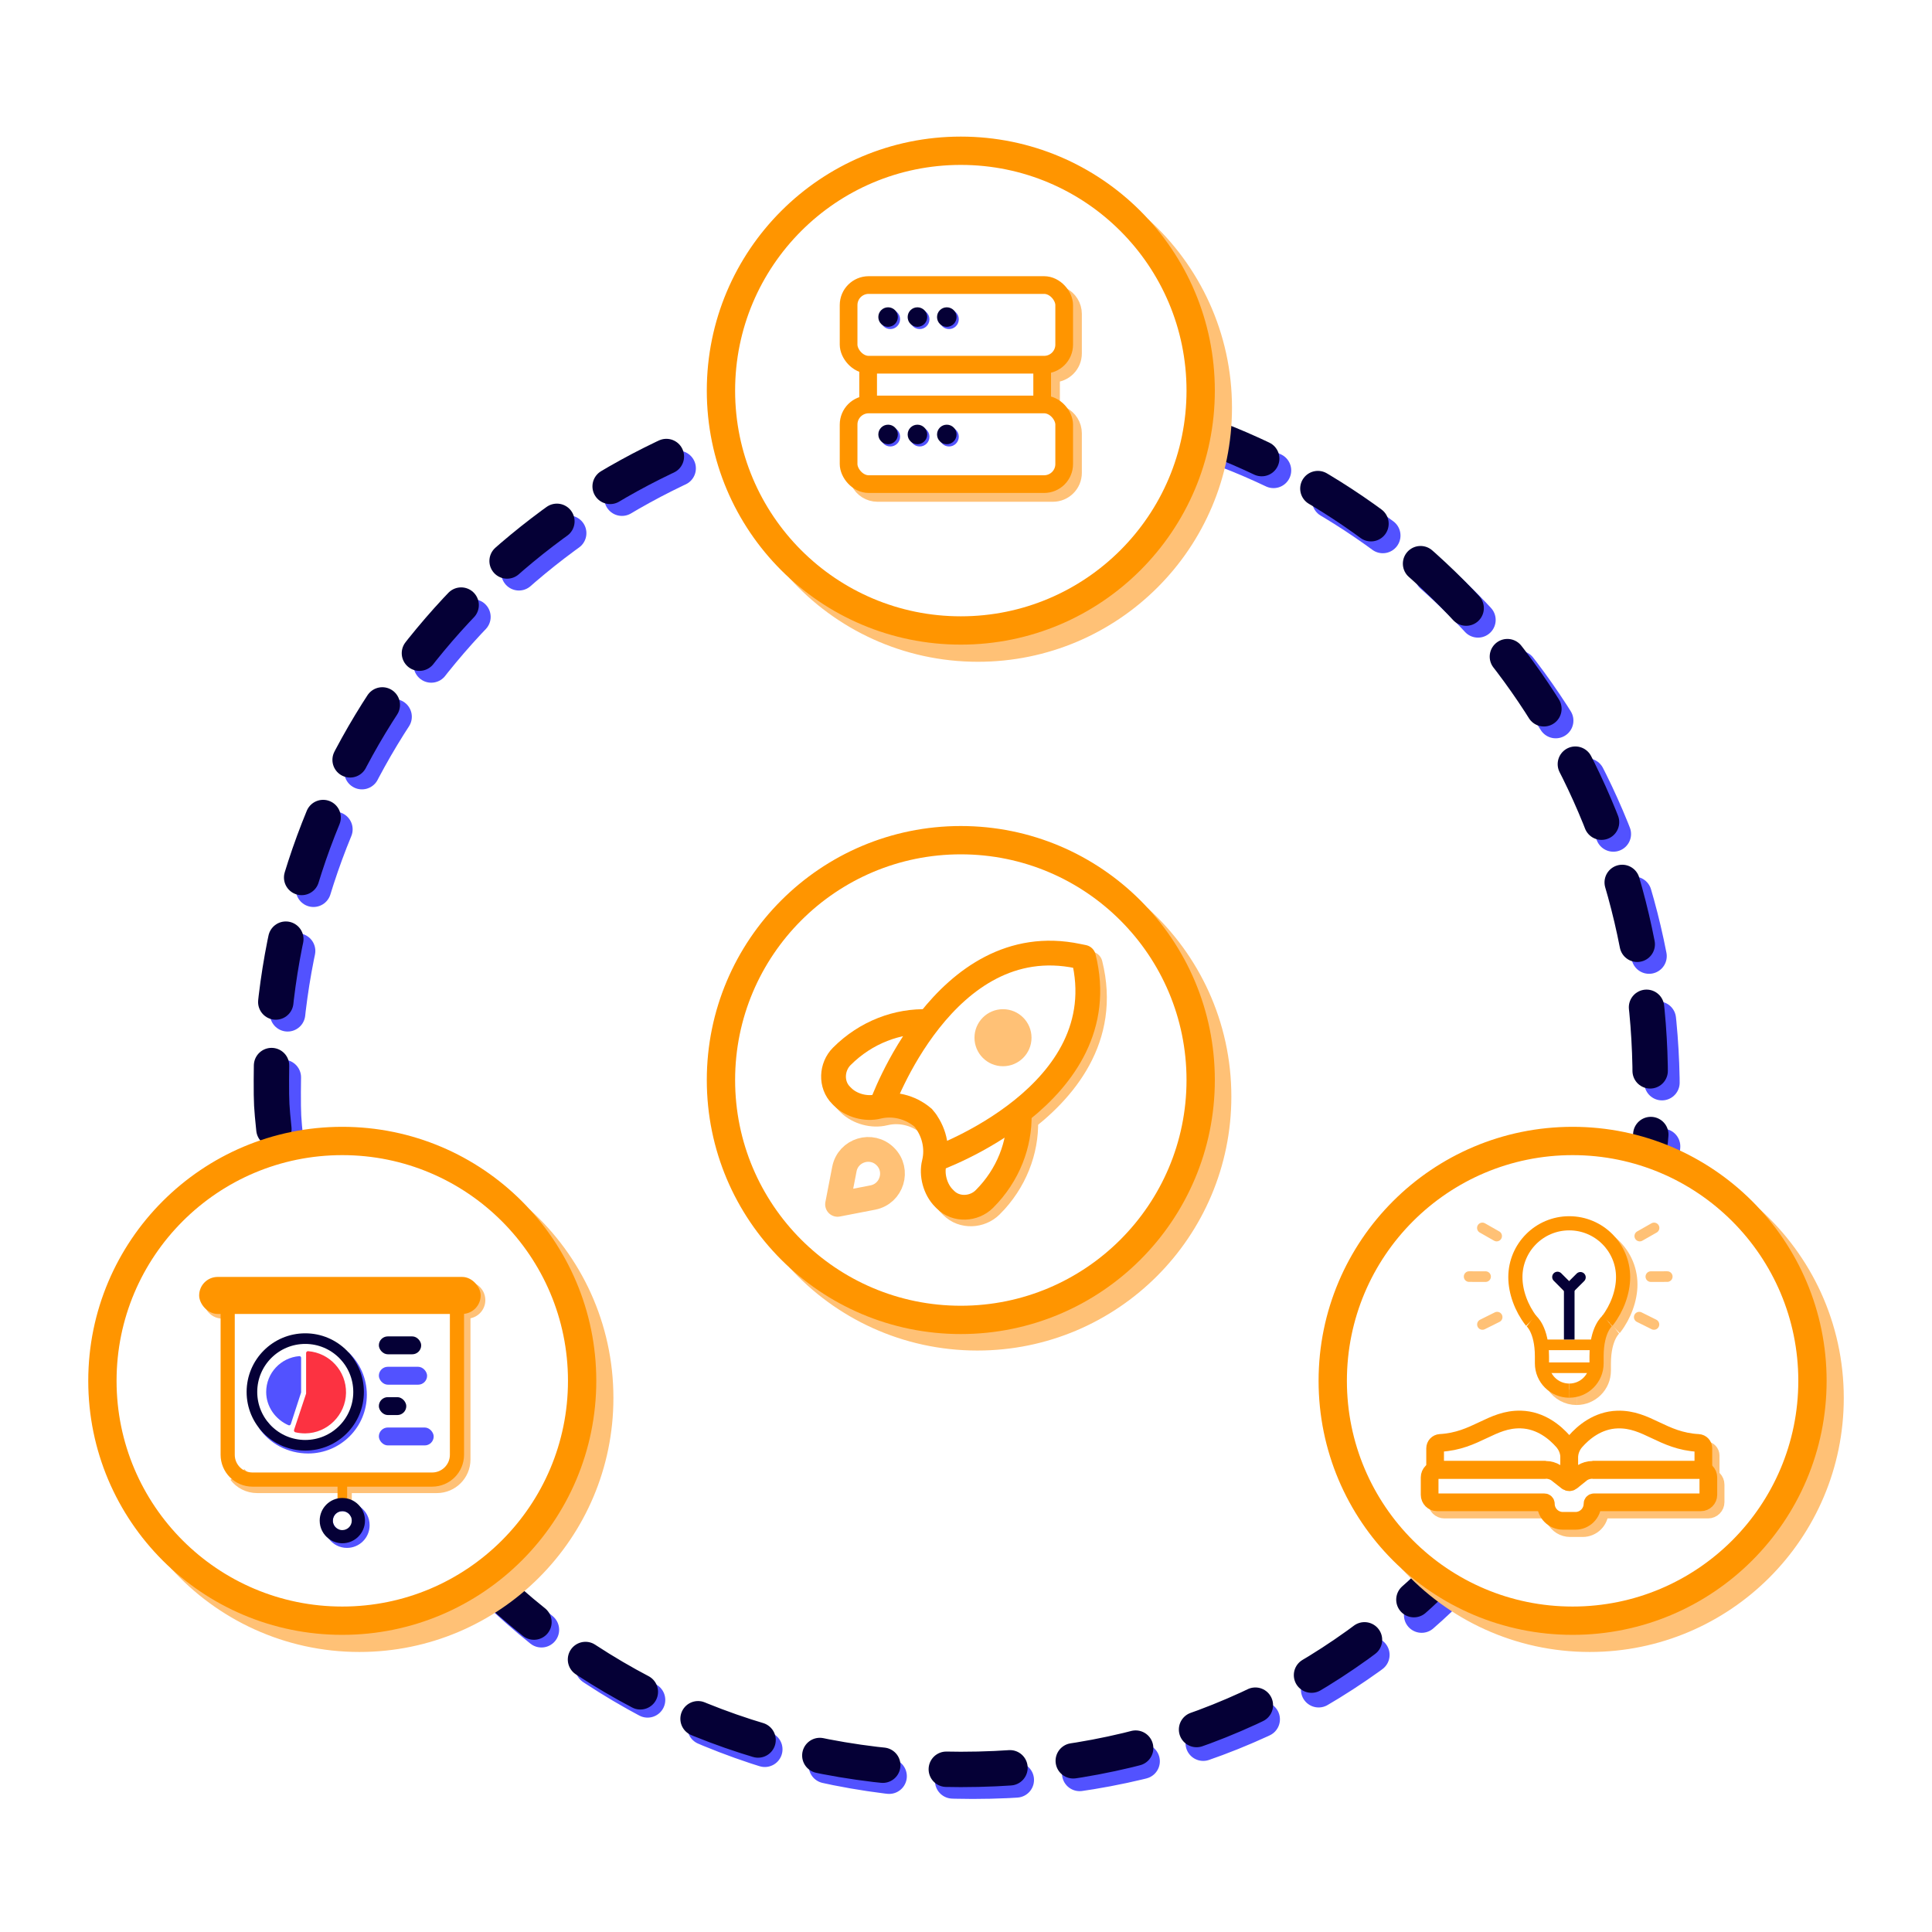 <?xml version="1.0" encoding="UTF-8"?><svg id="Graphique_35" xmlns="http://www.w3.org/2000/svg" viewBox="0 0 545.95 545.95"><defs><style>.cls-1,.cls-2,.cls-3,.cls-4,.cls-5,.cls-6,.cls-7,.cls-8,.cls-9,.cls-10,.cls-11,.cls-12,.cls-13,.cls-14,.cls-15,.cls-16,.cls-17,.cls-18{fill:none;}.cls-1,.cls-2,.cls-3,.cls-4,.cls-5,.cls-6,.cls-7,.cls-10,.cls-11,.cls-12,.cls-13,.cls-14,.cls-15,.cls-16,.cls-17,.cls-18{stroke-miterlimit:10;}.cls-1,.cls-2,.cls-7,.cls-8,.cls-10,.cls-11{stroke:#ff9500;}.cls-1,.cls-4,.cls-6,.cls-12,.cls-15,.cls-16{stroke-width:3px;}.cls-2,.cls-18{stroke-width:8px;}.cls-3,.cls-6,.cls-12,.cls-17{stroke-linecap:round;}.cls-3,.cls-16{stroke:#5252ff;}.cls-3,.cls-17{stroke-dasharray:0 0 18 18;stroke-width:10px;}.cls-19{fill:#050036;}.cls-4,.cls-5,.cls-6,.cls-9,.cls-13,.cls-14,.cls-18{stroke:#ffc176;}.cls-5,.cls-8,.cls-9,.cls-11{stroke-width:7px;}.cls-7,.cls-14{stroke-width:5px;}.cls-20{fill:#fc3241;}.cls-8,.cls-9{stroke-linejoin:round;}.cls-21{fill:#ff9500;}.cls-10,.cls-13{stroke-width:4px;}.cls-12,.cls-15,.cls-17{stroke:#050036;}.cls-22{fill:#ffc176;}.cls-23{fill:#5252ff;}</style></defs><path class="cls-3" d="m80.74,322.42c-.67-6.55-.71-7.14-.71-13.87,0-84.15,53.34-155.83,128.06-183.08"/><path class="cls-3" d="m343.28,125.98c74.71,27.25,126.39,98.41,126.39,182.56,0,6.92.71,10.48,0,17.22"/><path class="cls-3" d="m139.5,448.66c35.04,33.85,82.77,54.69,135.35,54.69s97.9-19.04,132.88-52.43"/><path class="cls-17" d="m77.4,319.08c-.67-6.55-.71-7.14-.71-13.87,0-84.15,53.34-155.83,128.06-183.08"/><path class="cls-17" d="m339.94,122.64c74.71,27.25,126.39,98.41,126.39,182.56,0,6.92.71,10.48,0,17.22"/><path class="cls-17" d="m137.38,446.49c35.04,33.85,81.55,53.52,134.13,53.52s97.9-19.04,132.88-52.43"/><path class="cls-18" d="m321.8,64.93c13.72,12.41,22.34,30.34,22.34,50.29,0,37.44-30.35,67.79-67.79,67.79-19.97,0-37.93-8.64-50.33-22.38"/><path class="cls-18" d="m147.01,344.75c13.71,12.41,22.33,30.34,22.33,50.29,0,37.44-30.34,67.78-67.78,67.78-19.95,0-37.88-8.62-50.29-22.33"/><path class="cls-18" d="m494.64,344.71c13.74,12.4,22.38,30.36,22.38,50.33,0,37.44-30.35,67.78-67.78,67.78-19.93,0-37.85-8.6-50.25-22.29"/><path class="cls-18" d="m321.68,259.62c13.68,12.4,22.28,30.32,22.28,50.24,0,37.44-30.35,67.78-67.78,67.78-19.89,0-37.78-8.56-50.17-22.2"/><path class="cls-5" d="m267.85,339.59s0,.02,0,.02c.23.3.48.58.74.84l.42.42c3.05,3.05,8.09,2.73,10.99-.16.02-.02.04-.04.06-.05,6.71-6.71,10-15.46,9.8-23.91"/><path class="cls-5" d="m261.67,316.91s-.01-.02-.02-.02c-3.2-2.27-7.06-3.13-10.68-2.53-.36.06-.72.13-1.08.22-3.28.81-7.42-.27-9.9-2.75l-.43-.42c-.24-.24-.45-.49-.64-.75"/><path class="cls-9" d="m251.78,312.3c-.54,1.31-.81,2.06-.81,2.06"/><path class="cls-9" d="m306.53,272.06l1.53.32c5.25,20.96-7.38,35.92-20.13,45.24"/><circle class="cls-22" cx="283.43" cy="293.24" r="8.06"/><path class="cls-11" d="m262.29,288.7c-8.6-.33-17.55,2.95-24.39,9.79l-.05.05c-2.89,2.91-3.21,7.94-.16,10.99l.42.42c2.48,2.48,6.63,3.56,9.91,2.75,4.32-1.07,9.12,0,12.83,3.14,3.14,3.7,4.21,8.51,3.14,12.83-.82,3.28.27,7.43,2.75,9.91l.42.42c3.05,3.05,8.08,2.73,10.99-.16l.05-.05c6.71-6.71,10-15.45,9.81-23.91"/><path class="cls-8" d="m264.19,327.59s51.72-18.23,41.99-57.09l-1.58-.32c-37.77-7.95-55.52,42.31-55.52,42.31"/><path class="cls-9" d="m250.19,326.82h0c3.88,3.88,1.85,10.53-3.54,11.58l-9.97,1.93,1.93-9.97c1.05-5.39,7.69-7.43,11.58-3.54Z"/><circle class="cls-2" cx="271.51" cy="305.2" r="67.78"/><circle class="cls-2" cx="271.51" cy="110.38" r="67.78"/><circle class="cls-2" cx="96.72" cy="390.2" r="67.78"/><circle class="cls-2" cx="444.39" cy="390.2" r="67.78"/><path class="cls-14" d="m68.34,368.41c2.5-4.03,6.43-3.82,11.54-3.82h50.57v47.83c0,3.87-3.13,7-7,7h-50.79c-2.27,0-4.29-1.08-5.56-2.76"/><path class="cls-22" d="m66.01,370.51l62.06-.23,2.38,2.34h1.47c1.45,0,2.75-.58,3.7-1.53s1.53-2.25,1.53-3.7c0-1.78-.89-3.35-2.24-4.3h-.01c-.85-.59-1.87-.93-2.98-.93H62.83c-1.44,0-2.75.58-3.7,1.53-.94.95-1.53,2.25-1.53,3.7,0,1.11.35,2.13.92,2.98,0,0,0,0,0,0,.95,1.35,2.52,2.24,4.3,2.24h1.52l1.66-2.11Z"/><rect class="cls-22" x="96.69" y="419.42" width="2.72" height="5.94"/><path class="cls-23" d="m101.87,425.88c-1.07-.79-2.39-1.27-3.82-1.27-3.53,0-6.4,2.87-6.4,6.4,0,1.43.47,2.75,1.27,3.82,1.17,1.57,3.03,2.58,5.13,2.58,3.53,0,6.4-2.87,6.4-6.4,0-2.1-1.01-3.97-2.58-5.13Zm-5.13,1.15c1.08,0,2.01.64,2.43,1.56.92.42,1.56,1.35,1.56,2.43,0,1.48-1.2,2.67-2.67,2.67-1.08,0-2.01-.64-2.43-1.56-.92-.42-1.56-1.35-1.56-2.43,0-1.48,1.2-2.67,2.67-2.67Z"/><path class="cls-10" d="m64.34,363.27h64.79v47.83c0,3.86-3.14,7-7,7h-50.79c-3.86,0-7-3.14-7-7v-47.83h0Z"/><rect class="cls-21" x="56.28" y="360.84" width="79.55" height="10.46" rx="5.23" ry="5.23"/><rect class="cls-21" x="95.38" y="418.11" width="2.72" height="5.94"/><path class="cls-19" d="m101.87,425.88c-1.17-1.57-3.03-2.58-5.13-2.58-3.53,0-6.4,2.87-6.4,6.4,0,2.1,1.01,3.97,2.58,5.13,1.07.79,2.39,1.27,3.82,1.27,3.53,0,6.4-2.87,6.4-6.4,0-1.43-.47-2.75-1.27-3.82Zm-7.81,3.82c0-1.48,1.2-2.67,2.67-2.67,1.08,0,2.01.64,2.43,1.56.16.34.24.72.24,1.12,0,1.48-1.2,2.67-2.67,2.67-.4,0-.78-.09-1.12-.24-.92-.42-1.56-1.35-1.56-2.43Z"/><path class="cls-23" d="m85.09,383.7v9.78s-2.92,8.97-2.92,8.97c-.09.27-.39.4-.65.29-3.62-1.57-6.3-5.19-6.3-9.38,0-5.34,4.12-9.72,9.36-10.14.27-.02.51.2.51.47Z"/><path class="cls-20" d="m86.5,393.77v-11.42c0-.31.27-.56.58-.53,6.05.48,10.8,5.6,10.7,11.8s-5.24,11.37-11.51,11.43c-.96,0-1.9-.1-2.79-.31-.3-.07-.48-.39-.38-.69l3.41-10.28Z"/><path class="cls-16" d="m97.48,383.24c2.88,2.75,4.68,6.62,4.68,10.92,0,8.32-6.75,15.07-15.07,15.07-5.25,0-10.01-2.55-12.71-6.62"/><circle class="cls-15" cx="86.26" cy="393.34" r="15.07"/><rect class="cls-19" x="107.06" y="377.64" width="11.96" height="5.06" rx="2.53" ry="2.53"/><rect class="cls-23" x="107.06" y="386.23" width="13.63" height="5.06" rx="2.53" ry="2.53"/><rect class="cls-19" x="107.06" y="394.81" width="7.75" height="5.06" rx="2.53" ry="2.53"/><rect class="cls-23" x="107.06" y="403.39" width="15.49" height="5.06" rx="2.53" ry="2.53"/><path class="cls-14" d="m300.1,117.4c1.85.93,3.11,2.84,3.11,5.05v11.16c0,3.14-2.54,5.68-5.67,5.68h-49.57c-2.21,0-4.12-1.26-5.05-3.11"/><path class="cls-14" d="m300.1,83.66c1.85.93,3.11,2.84,3.11,5.05v11.17c0,3.13-2.54,5.67-5.67,5.67h-3.03"/><line class="cls-14" x1="297" y1="114.64" x2="297" y2="105.88"/><circle class="cls-23" cx="251.59" cy="90.23" r="2.76"/><circle class="cls-23" cx="259.89" cy="90.23" r="2.76"/><circle class="cls-23" cx="268.18" cy="90.23" r="2.76"/><circle class="cls-23" cx="251.59" cy="123.41" r="2.76"/><circle class="cls-23" cx="259.89" cy="123.41" r="2.76"/><circle class="cls-23" cx="268.18" cy="123.41" r="2.76"/><rect class="cls-7" x="239.8" y="114.29" width="60.92" height="22.51" rx="5.67" ry="5.67"/><rect class="cls-7" x="239.8" y="80.55" width="60.92" height="22.51" rx="5.67" ry="5.67"/><line class="cls-7" x1="245.32" y1="103.39" x2="245.32" y2="114.29"/><line class="cls-7" x1="294.5" y1="103.39" x2="294.5" y2="114.29"/><circle class="cls-19" cx="250.96" cy="89.6" r="2.76"/><circle class="cls-19" cx="259.25" cy="89.6" r="2.76"/><circle class="cls-19" cx="267.55" cy="89.6" r="2.76"/><circle class="cls-19" cx="250.96" cy="122.77" r="2.76"/><circle class="cls-19" cx="259.25" cy="122.77" r="2.76"/><circle class="cls-19" cx="267.55" cy="122.77" r="2.76"/><path class="cls-14" d="m482.74,417.41c1.14.03,2.06.97,2.06,2.12v4.93c0,1.17-.95,2.12-2.12,2.12h-30.2c-.23,0-.42.19-.42.41,0,1.34-.54,2.54-1.41,3.42-.87.87-2.08,1.41-3.41,1.41h-3.54c-1.86,0-3.47-1.05-4.27-2.6"/><path class="cls-14" d="m406.04,424.52c.03,1.14.96,2.06,2.12,2.06h28.96"/><path class="cls-14" d="m441.69,407.31h.01c.81.71,1.5,1.42,2.05,2.06.05.05.09.1.13.16"/><polyline class="cls-14" points="445.5 413.99 445.5 414 445.5 417.48"/><polyline class="cls-14" points="445.5 413.99 445.5 414 445.5 417.48"/><path class="cls-14" d="m481.34,409.75c.21.02.43.04.65.05.79.04,1.41.7,1.41,1.5v6.11h-.66"/><path class="cls-13" d="m455.18,351.22c3.38,2.79,5.54,7.01,5.54,11.74,0,4.17-1.68,8.75-4.41,12.3l-.03.03"/><path class="cls-13" d="m456.31,375.27s-3.09,2.36-3.09,10.09v1.96c0,4.26-3.45,7.71-7.71,7.71h0"/><path class="cls-13" d="m445.5,395.03c-2.65,0-4.99-1.34-6.37-3.38"/><polyline class="cls-4" points="453.42 382.09 453.41 382.09 451.17 382.09"/><line class="cls-4" x1="437.59" y1="382.09" x2="437.58" y2="382.09"/><polyline class="cls-4" points="453.42 388.55 453.11 388.55 450.41 388.55"/><polyline class="cls-6" points="442.18 362.92 443.28 364.02 443.44 364.18"/><path class="cls-7" d="m480.62,424.53h-30.2c-.23,0-.41.19-.41.41h0c0,2.66-2.16,4.82-4.82,4.82h-3.54c-2.66,0-4.82-2.16-4.82-4.82h0c0-.23-.19-.41-.41-.41h-30.31c-1.17,0-2.12-.95-2.12-2.12v-4.93c0-1.17.95-2.12,2.12-2.12h30.72c1.01,0,2,.29,2.86.82l3.14,2.47c.36.28.87.28,1.23,0l3.05-2.45c.87-.55,1.87-.84,2.9-.84h30.62c1.17,0,2.12.95,2.12,2.12v4.93c0,1.17-.95,2.12-2.12,2.12Z"/><path class="cls-7" d="m436.82,415.35h-31.28v-6.08c0-.81.63-1.48,1.44-1.53,10.11-.55,14.47-6.82,22.79-6.61,5.68.15,9.77,3.72,11.92,6.18,1.12,1.28,1.75,2.92,1.75,4.62v6.92"/><path class="cls-7" d="m450,415.35h31.34v-6.11c0-.79-.62-1.45-1.41-1.49-10.14-.54-14.49-6.82-22.82-6.61-5.68.15-9.76,3.71-11.92,6.18-1.13,1.29-1.75,2.93-1.75,4.64v6.92"/><path class="cls-10" d="m454.22,373.23l.03-.03c2.73-3.55,4.41-8.13,4.41-12.3,0-8.4-6.82-15.22-15.22-15.22s-15.22,6.82-15.22,15.22c0,4.18,1.69,8.75,4.42,12.3l.03.03"/><path class="cls-10" d="m454.25,373.21s-3.09,2.36-3.09,10.09v1.96c0,4.26-3.45,7.71-7.71,7.71h0"/><path class="cls-10" d="m432.64,373.21s3.09,2.36,3.09,10.09v1.96c0,4.26,3.45,7.71,7.71,7.71h0"/><line class="cls-1" x1="435.52" y1="380.03" x2="451.36" y2="380.03"/><line class="cls-1" x1="435.52" y1="386.5" x2="451.36" y2="386.5"/><line class="cls-15" x1="443.44" y1="378.53" x2="443.44" y2="363.07"/><line class="cls-12" x1="443.28" y1="364.02" x2="440.12" y2="360.86"/><line class="cls-12" x1="443.44" y1="364.11" x2="446.6" y2="360.95"/><line class="cls-6" x1="463.37" y1="349.29" x2="467.41" y2="346.99"/><line class="cls-6" x1="463.22" y1="372.2" x2="467.38" y2="374.27"/><line class="cls-6" x1="471.14" y1="360.74" x2="466.5" y2="360.75"/><line class="cls-6" x1="422.93" y1="349.29" x2="418.89" y2="346.99"/><line class="cls-6" x1="423.07" y1="372.2" x2="418.91" y2="374.27"/><line class="cls-6" x1="415.15" y1="360.74" x2="419.8" y2="360.75"/></svg>